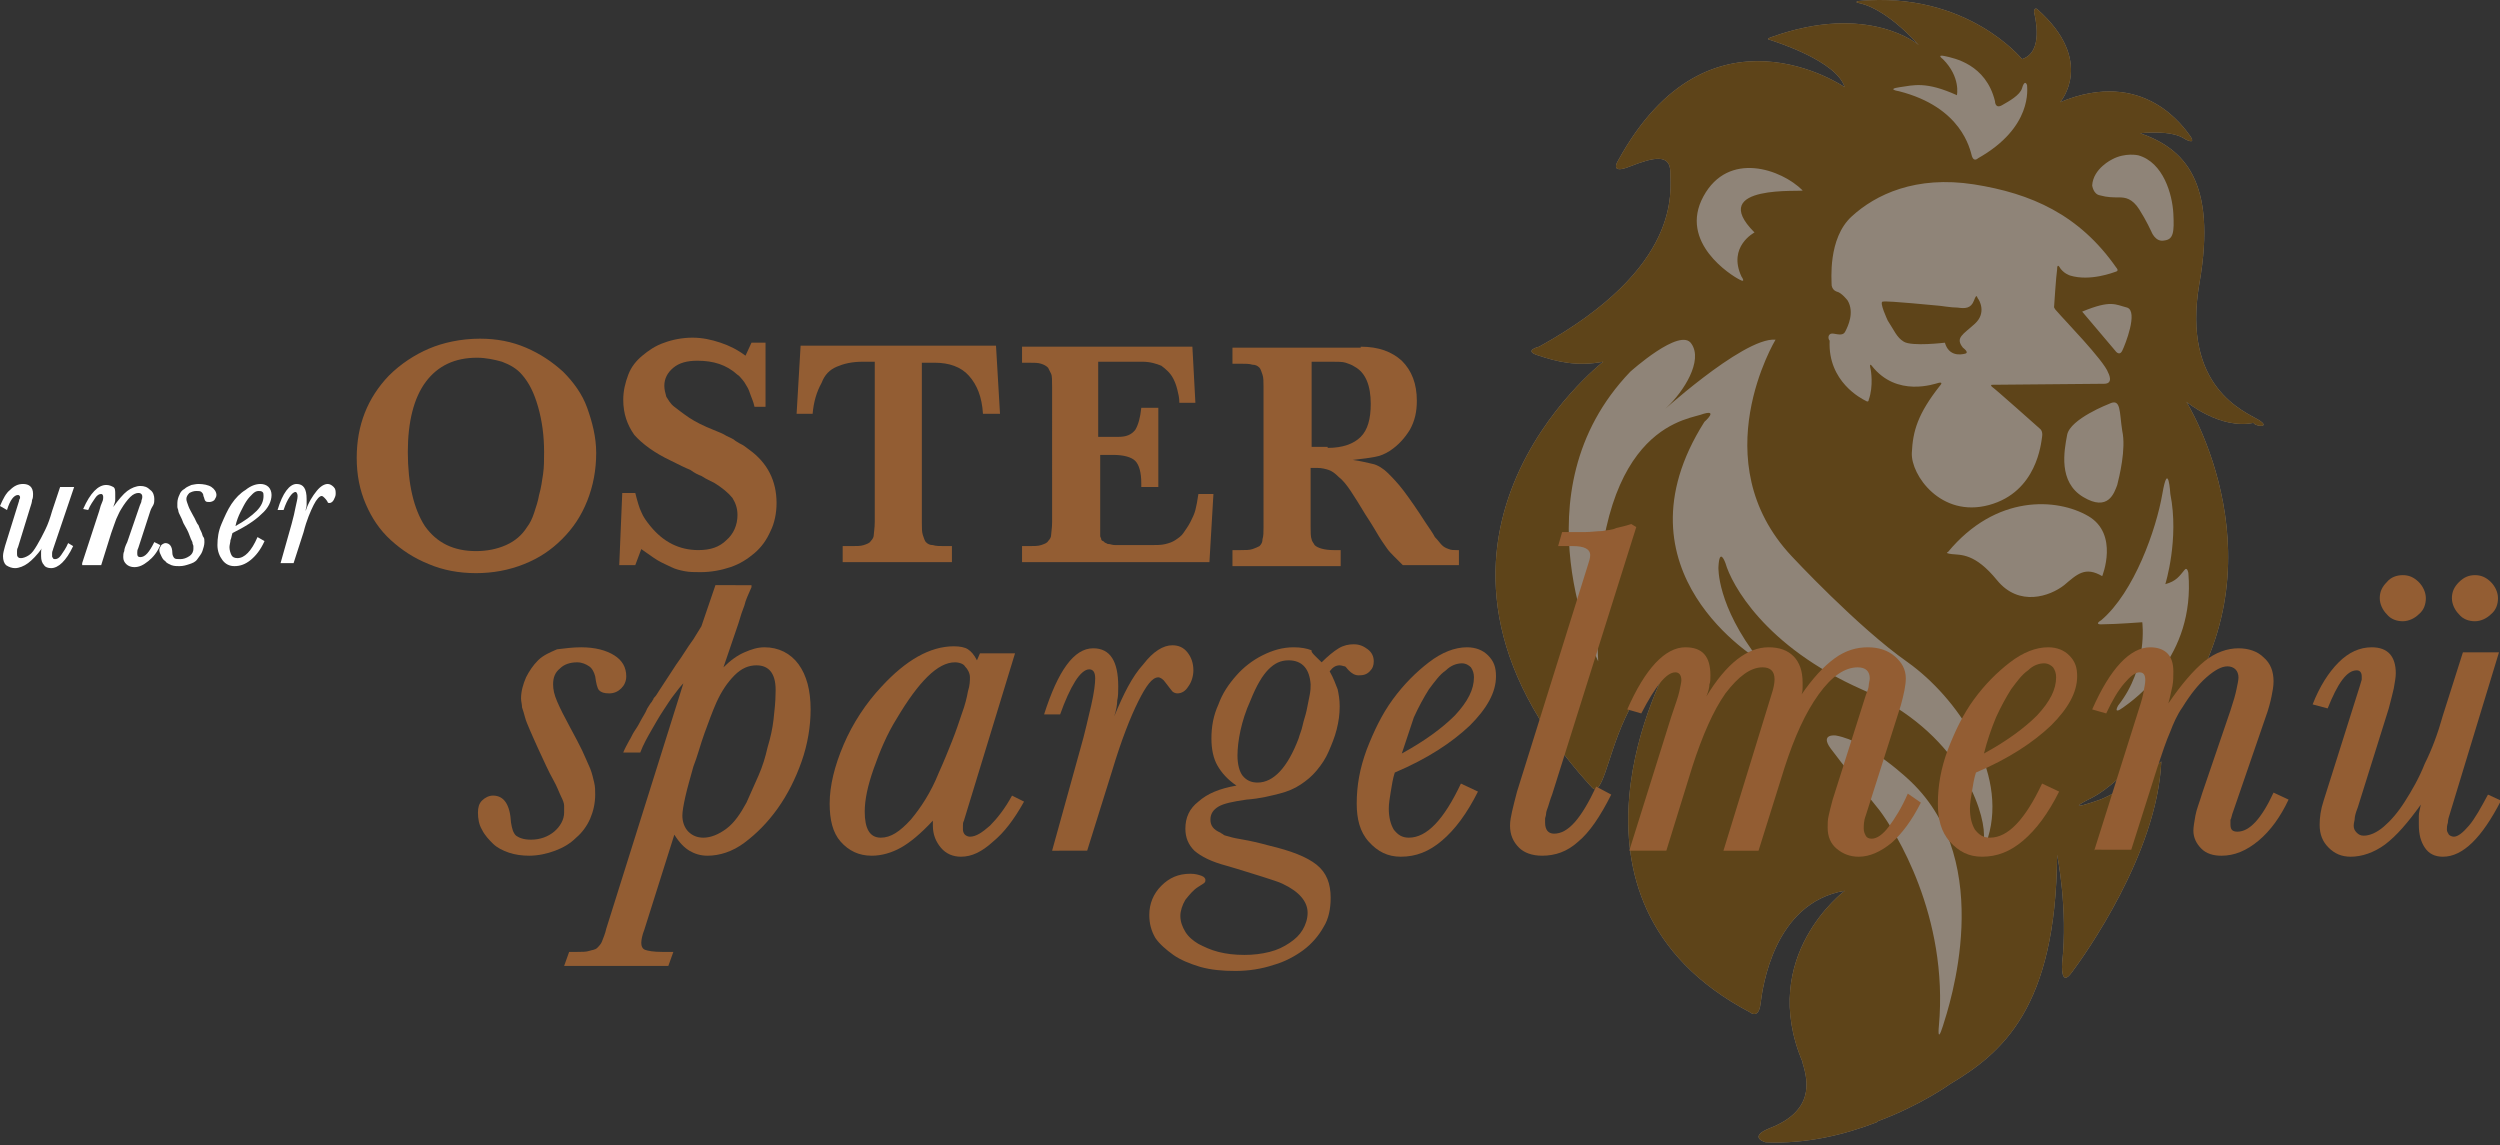<svg xmlns="http://www.w3.org/2000/svg" xmlns:xlink="http://www.w3.org/1999/xlink" id="Ebene_1" x="0px" y="0px" width="249.5px" height="114.3px" viewBox="0 0 249.5 114.3" style="enable-background:new 0 0 249.5 114.3;" xml:space="preserve"><rect x="0" y="0" width="249.5" height="114.3" fill="#333333" stroke="none"/> <style type="text/css"> .st0{opacity:0.5;} .st1{fill:#EBD6BD;} .st2{fill:#895500;} .st3{fill:#935D33;} .st4{fill:#FFFFFF;} </style> <g class="st0"> <g> <path class="st1" d="M225.4,41.9c-1.3-0.8-7.7-3.2-5.9-13.6c1.8-10.3-1.6-13.5-5.9-15c0,0,3.1-0.4,4.5,0.6c0,0,1.1,0.6,0.5-0.3 c-0.6-0.8-4.6-6.9-13-3.4c0,0,3.6-4.1-2.3-9.3c0,0-0.3-0.2-0.3,0.3c0.1,0.5,1,4-1.2,4.7c0,0-5.5-6.8-16.3-5.8c0,0-0.5,0.1,0,0.2 s2.7,0.6,6,4.2c0,0-5-4.3-14.7-0.8c0,0-0.7,0.2-0.1,0.3c0.6,0.2,6.6,2.1,7.4,4.7c0,0-13.5-9.3-22.6,7.3c0,0-1,1.5,1.2,0.6 c2.3-0.9,4-1.3,4,0.6c0,1.9,1.2,9.5-13.1,17.4c0,0-1.7,0.4,0,0.9c1.8,0.6,3.8,1.1,6.4,0.6c0,0-23.3,18.1-1.3,42.3 c0.2,0.1,0.6,1.3,1.5-1.3c0.9-2.5,2.3-8.4,6.3-10.7c0,0-13.1,23.4,8.1,34.6c0,0,0.9,0.8,1.1-0.8s1.3-10.1,8.4-11.3 c0,0-8.7,6.5-4.2,17.1c0,0,0,0.1,0,0.1c0.6,1.9,1.1,4.8-3.3,6.5c-2.2,0.9-0.4,1.4-0.4,1.4c4.1,0.2,8-0.8,11.1-2c0,0,0,0,0,0 l0.1-0.1c4.3-1.6,7.2-3.7,7.2-3.7c5.2-3.1,10.6-7.6,10.7-22.9c0,0,1.1,5.4,0.5,10.8c0,0-0.2,2.6,1,0.9c1.2-1.6,8.5-11.8,8.9-21 c-3.7,2.9-6.1,3.8-6.1,3.8s-4.2,1.5-0.8-0.2c3.1-1.6,7.5-7.1,8.1-7.9c11.5-15.3,1.3-31.6,1.3-31.6s3.4,2.8,6.7,2.1 C225.1,42.6,226.7,42.7,225.4,41.9z"></path> </g> <g> <path class="st2" d="M190,34.1c0.8,0.5,4.1,0.1,4.1,0.1c0.4,1.4,1.6,1.2,2,1.1c0.5-0.1-0.2-0.6-0.2-0.6c-0.8-1,0-1.3,1.2-2.4 c1.2-1.1,0.4-2.4,0.3-2.5c-0.1-0.1-0.1-0.6-0.4,0.2c-0.3,0.8-0.9,0.8-1.6,0.7c-0.7,0-1.8-0.2-2-0.2c-0.2,0-4.9-0.5-5.5-0.4 c-0.4,0,0.5,1.9,0.5,1.9C189,32.9,189.3,33.7,190,34.1z"></path> <path class="st2" d="M225.4,41.9c-1.3-0.8-7.7-3.2-5.9-13.6c1.8-10.3-1.6-13.5-5.9-15c0,0,3.1-0.4,4.5,0.6c0,0,1.1,0.6,0.5-0.3 c-0.6-0.8-4.6-6.9-13-3.4c0,0,3.6-4.1-2.3-9.3c0,0-0.3-0.2-0.3,0.3c0.1,0.5,1,4-1.2,4.7c0,0-5.5-6.8-16.3-5.8c0,0-0.5,0.1,0,0.2 s2.7,0.6,6,4.2c0,0-5-4.3-14.7-0.8c0,0-0.7,0.2-0.1,0.3c0.6,0.2,6.6,2.1,7.4,4.7c0,0-13.5-9.3-22.6,7.3c0,0-1,1.5,1.2,0.6 c2.3-0.9,4-1.3,4,0.6c0,1.9,1.2,9.5-13.1,17.4c0,0-1.7,0.4,0,0.9c1.8,0.6,3.8,1.1,6.4,0.6c0,0-23.3,18.1-1.3,42.3 c0.2,0.1,0.6,1.3,1.5-1.3c0.9-2.5,2.3-8.4,6.3-10.7c0,0-13.1,23.4,8.1,34.6c0,0,0.9,0.8,1.1-0.8s1.3-10.1,8.4-11.3 c0,0-8.7,6.5-4.2,17.1c0,0,0,0.1,0,0.1c0.6,1.9,1.1,4.8-3.3,6.5c-2.2,0.9-0.4,1.4-0.4,1.4c4.1,0.2,8-0.8,11.1-2c0,0,0,0,0,0 l0.1-0.1c4.3-1.6,7.2-3.7,7.2-3.7c5.2-3.1,10.6-7.6,10.7-22.9c0,0,1.1,5.4,0.5,10.8c0,0-0.2,2.6,1,0.9c1.2-1.6,8.5-11.8,8.9-21 c-3.7,2.9-6.1,3.8-6.1,3.8s-4.2,1.5-0.8-0.2c3.1-1.6,7.5-7.1,8.1-7.9c11.5-15.3,1.3-31.6,1.3-31.6s3.4,2.8,6.7,2.1 C225.1,42.6,226.7,42.7,225.4,41.9z M210.8,15.9c1.3-0.7,2.6-0.4,2.6-0.4c2.5,0.7,3.4,3.9,3.5,5.8c0.1,1.9,0,2.6-0.9,2.7 c-0.9,0.2-1.3-0.9-1.3-0.9s-0.5-1.1-1.2-2.2c-0.7-1.1-1.4-1.2-2-1.2c-0.6,0-1.2,0-1.9-0.2c-0.7-0.1-0.8-1-0.8-1 C208.9,16.8,210.8,15.9,210.8,15.9z M211.8,35c-0.3,0.6-0.7,0-0.7,0l-3.3-3.9c2.9-1.2,3.3-0.7,4.5-0.4 C213.4,31.1,212.1,34.4,211.8,35z M211.3,48.4c-0.3,0.8-0.9,2.7-3.4,1.2s-1.9-4.6-1.6-6.2c0.3-1.6,4.2-3.1,4.2-3.1 c1.2-0.6,1,0.8,1.3,2.7C212.2,44.8,211.5,47.6,211.3,48.4z M189.6,8.7c1.4-0.2,2.6-0.6,5.7,0.8c0,0,0.4-1.8-1.4-3.6 c0,0-0.7-0.5,0.2-0.3c0.9,0.2,4.1,0.8,5,4.5c0,0,0,0.8,0.7,0.4c0.7-0.4,1.8-1,2-1.7s0.4-0.6,0.5-0.3c0,0.3,0.6,4.2-4.9,7.3 c0,0-0.4,0.4-0.6-0.2c-0.2-0.7-1-4.9-7.3-6.5C189.5,9.1,188.2,8.9,189.6,8.7z M183,33.3c0.6,0.1,1,0.2,1.2-0.3 c0.2-0.4,0.9-1.8,0.2-3c0,0-0.6-0.8-1.1-0.9c0,0-0.4-0.1-0.5-0.6c0-0.5-0.4-4.7,2-6.9c2.4-2.2,6.4-4.1,12.2-3.2 c5.7,0.9,10.5,3,14.2,8.3c0,0,0.3,0.3,0,0.4s-2.6,1-4.6,0.4c0,0-0.7-0.2-1.1-0.9c0,0-0.2-0.3-0.2,0.3c-0.1,0.6-0.3,3.7-0.3,3.7 s-0.1,0.1,0.4,0.6c0.4,0.5,4.6,4.8,5,6c0,0,0.6,1.1-0.4,1.1c-1.1,0-11.2,0.1-11.2,0.1s-0.2,0,0,0.2c0.2,0.1,4.8,4.2,4.8,4.2 s0.3,0.2,0.2,0.8c-0.1,0.6-0.5,5.5-5.3,6.8c-4.8,1.3-7.8-3-7.7-5.2s0.6-3.9,2.8-6.7c0,0,0.4-0.4-0.1-0.3c-0.4,0.1-4.2,1.5-6.7-1.7 c0,0-0.3-0.4-0.1,0.4c0,0,0.3,1.6-0.2,3c0,0,0,0.3-0.3,0.1c-0.4-0.2-3.8-1.9-3.6-6C182.4,33.8,182.4,33.2,183,33.3z M170,19.6 c2.5-4.6,7.8-2.7,9.9-0.6c0.2,0.2-9.7-0.7-4.8,4.2c0,0-2.7,1.4-1.3,4.4c0,0,0.5,0.7-0.2,0.3C172.8,27.5,167.5,24.2,170,19.6z M193.9,102.4c-0.6,1.9-0.4,0-0.4,0c1-11-4.4-19.5-5.9-21.5c-1.5-1.9-3.8-4.7-4.9-6.2c-1.1-1.5,0.5-1.3,0.5-1.3 c3.4,0.6,7.5,4.6,7.5,4.6C199.3,86.2,194.5,100.5,193.9,102.4z M198.4,83.6c0,0-0.4,2.1-0.4-0.3c0-2.5-2.5-10.3-12.2-14.5 c-9.7-4.3-13-10.5-13.6-12.6c0,0-0.6-1.7-0.7,0.4c0,0-0.2,3.8,4.1,9.3c0,0-15-8.8-5.5-23.8c0,0,1.6-1.4-0.4-0.7 c-2,0.6-11.4,1.9-10.2,24.6c0,0-8.4-16.8,3.2-28.9c0,0,5-4.5,6.1-2.8c1.2,1.7-0.8,4.8-2.4,6.3c-1.6,1.5,7.5-7,10.8-6.7 c0,0-7.3,12.1,1.6,21.6c0,0,6.6,7.1,11.6,10.6C195.3,69.6,200.4,77,198.4,83.6z M206,58.4c-1.4,1.1-4.5,2.2-6.7-0.5 c-2.2-2.7-3.6-2.5-4.5-2.6c-0.8-0.1-0.4-0.2-0.4-0.2c4.8-5.8,10.9-5.4,14-3.6c3.1,1.8,1.4,6,1.4,6C208.1,56.5,207.3,57.3,206,58.4 z M218.4,57.2c0.7,8.4-5.4,12.6-6.5,13.4c-1.1,0.8-0.5-0.2-0.5-0.2c3-3.8,2.4-8.3,2.4-8.3s-2.7,0.2-3.8,0.2 c-1.2,0.1-0.3-0.4-0.3-0.4c3.3-2.8,5.5-9.1,6.1-12.6c0.6-3.5,0.8,0,0.8,0c0.9,4.5-0.5,9-0.5,9c1.1-0.3,1.4-0.8,1.9-1.4 C218.3,56.5,218.4,57.2,218.4,57.2z"></path> </g> </g> <g> <g> <path class="st3" d="M58,64.6c1.4,0,2.5,0.3,3.3,0.8c0.8,0.5,1.2,1.2,1.2,2.1c0,0.5-0.2,0.9-0.5,1.2c-0.3,0.3-0.7,0.5-1.2,0.5 c-0.5,0-0.8-0.1-1-0.3c-0.2-0.2-0.3-0.7-0.4-1.4c-0.1-0.4-0.3-0.8-0.6-1c-0.3-0.2-0.7-0.4-1.2-0.4c-0.7,0-1.3,0.2-1.7,0.6 c-0.5,0.4-0.7,0.9-0.7,1.6c0,0.5,0.1,1,0.4,1.7c0.3,0.7,0.7,1.5,1.3,2.6c0.5,0.9,0.9,1.7,1.2,2.3c0.3,0.7,0.6,1.3,0.8,1.8 c0.2,0.5,0.3,1,0.4,1.4c0.1,0.4,0.1,0.8,0.1,1.2c0,0.9-0.2,1.7-0.5,2.4c-0.3,0.7-0.8,1.4-1.4,1.9c-0.6,0.6-1.3,1-2.1,1.3 c-0.8,0.3-1.7,0.5-2.6,0.5c-0.7,0-1.4-0.1-2-0.3c-0.6-0.2-1.2-0.5-1.6-0.9s-0.8-0.8-1.1-1.4c-0.3-0.5-0.4-1.1-0.4-1.7 c0-0.5,0.1-0.9,0.4-1.2c0.3-0.3,0.7-0.5,1.1-0.5c1.1,0,1.7,0.9,1.8,2.7c0.1,0.6,0.2,1,0.5,1.3c0.3,0.2,0.7,0.4,1.5,0.4 c0.9,0,1.7-0.3,2.3-0.8c0.6-0.5,1-1.2,1-1.9c0-0.2,0-0.5,0-0.7c0-0.2-0.1-0.5-0.3-0.9c-0.2-0.4-0.4-1-0.8-1.7 c-0.4-0.7-0.9-1.8-1.5-3.1c-0.3-0.7-0.6-1.3-0.8-1.8c-0.2-0.5-0.4-0.9-0.5-1.3c-0.1-0.4-0.2-0.7-0.3-1c0-0.3-0.1-0.6-0.1-0.9 c0-0.7,0.2-1.4,0.5-2.1c0.3-0.6,0.7-1.2,1.2-1.7c0.5-0.5,1.2-0.8,1.9-1.1C56.4,64.7,57.2,64.6,58,64.6z"></path> <path class="st3" d="M75,58.6c-0.3,0.7-0.6,1.3-0.7,1.8c-0.2,0.5-0.4,1.1-0.6,1.8l-1.5,4.4c0.7-0.7,1.4-1.2,2.1-1.5 c0.7-0.3,1.3-0.5,2-0.5c1.4,0,2.6,0.6,3.4,1.7c0.8,1.1,1.2,2.6,1.2,4.5c0,1.7-0.3,3.5-0.9,5.2c-0.6,1.7-1.4,3.3-2.4,4.7 c-1,1.4-2.1,2.5-3.3,3.4c-1.2,0.9-2.5,1.3-3.7,1.3c-0.7,0-1.3-0.2-1.8-0.5s-1-0.8-1.5-1.6l-3,9.5c-0.2,0.5-0.3,1-0.3,1.3 c0,0.3,0.1,0.6,0.4,0.7c0.3,0.1,0.8,0.2,1.7,0.2h1.1l-0.5,1.4H56.3l0.5-1.4h0.8c0.5,0,0.9,0,1.2-0.1s0.6-0.1,0.8-0.3 c0.2-0.2,0.4-0.4,0.5-0.7s0.3-0.7,0.4-1.2l7.7-24.5c-0.3,0.3-0.6,0.7-0.9,1.1c-0.4,0.5-0.7,1-1.1,1.6s-0.8,1.3-1.2,2 c-0.4,0.7-0.8,1.4-1.1,2.2h-1.7c0.2-0.5,0.4-0.8,0.6-1.2c0.2-0.3,0.3-0.6,0.5-0.9c0.2-0.3,0.4-0.6,0.6-1c0.2-0.4,0.5-0.8,0.7-1.3 c0.2-0.3,0.3-0.5,0.4-0.6c0.1-0.1,0.1-0.2,0.2-0.3c0-0.1,0.1-0.2,0.2-0.3s0.2-0.3,0.4-0.6c0.6-0.9,1.1-1.7,1.7-2.6 c0.6-0.8,1.1-1.7,1.7-2.5l0.8-1.3l1.4-4.1H75z M75.5,66.4c-0.8,0-1.5,0.3-2.2,1c-0.7,0.7-1.3,1.6-1.8,2.7c-0.4,0.9-0.8,2-1.2,3.1 c-0.4,1.1-0.7,2.3-1.1,3.3c-0.3,1.1-0.6,2.1-0.8,3c-0.2,0.9-0.3,1.5-0.3,1.9c0,0.6,0.2,1.2,0.6,1.6c0.4,0.4,0.9,0.6,1.5,0.6 c0.7,0,1.5-0.3,2.3-0.9c0.8-0.6,1.4-1.5,2-2.6c0.4-0.9,0.8-1.8,1.2-2.7c0.4-0.9,0.7-1.9,0.9-2.8c0.3-1,0.5-1.9,0.6-2.8 c0.1-0.9,0.2-1.8,0.2-2.6C77.5,67.3,76.8,66.4,75.5,66.4z"></path> <path class="st3" d="M102.2,80c-1,1.8-2,3.1-3.1,4C98,85,97,85.5,95.9,85.5c-0.8,0-1.5-0.3-2-0.9c-0.5-0.6-0.8-1.3-0.8-2.2v-0.2 v-0.3c-1.2,1.3-2.3,2.2-3.2,2.7c-0.9,0.5-1.9,0.8-2.9,0.8c-1.3,0-2.3-0.5-3.1-1.4c-0.8-0.9-1.1-2.2-1.1-3.8c0-1.8,0.5-3.8,1.4-5.9 c0.9-2.1,2.2-4.1,3.8-5.8c2.4-2.6,4.8-4,7.2-4c0.6,0,1.1,0.1,1.4,0.3c0.3,0.2,0.6,0.5,0.9,1.1l0.3-0.7h3.5l-5.1,16.7 c-0.1,0.2-0.1,0.3-0.1,0.5c0,0.2,0,0.3,0,0.4c0,0.2,0.1,0.4,0.2,0.5c0.1,0.1,0.3,0.2,0.5,0.2c0.6,0,1.2-0.4,2-1.1 c0.7-0.7,1.5-1.7,2.2-3L102.2,80z M95.3,66.1c-1.7,0-3.6,1.9-5.8,5.6c-1,1.6-1.7,3.3-2.3,5c-0.6,1.7-0.9,3.1-0.9,4.3 c0,1.7,0.5,2.6,1.6,2.6c1,0,1.9-0.6,3-1.8c1-1.2,2-2.7,2.8-4.7c0.5-1.1,0.9-2.1,1.3-3.1c0.4-1,0.7-1.9,1-2.8 c0.3-0.8,0.5-1.6,0.6-2.2c0.2-0.6,0.2-1.1,0.2-1.4c0-0.4-0.2-0.8-0.5-1.1C96.2,66.3,95.8,66.1,95.3,66.1z"></path> <path class="st3" d="M105,84.9l2.8-10.1c0.5-1.7,0.8-3.2,1.1-4.4c0.3-1.3,0.4-2.2,0.4-2.7c0-0.6-0.2-0.9-0.6-0.9 c-0.4,0-0.9,0.4-1.4,1.2c-0.5,0.8-1,1.9-1.5,3.3h-1.6c1.4-4.4,3-6.6,4.9-6.6c1.7,0,2.5,1.3,2.5,3.8c0,0.5,0,1-0.1,1.4 c0,0.4-0.1,1-0.3,1.6c0.9-2.2,1.8-4,2.9-5.2c1-1.3,2-1.9,2.9-1.9c0.6,0,1.1,0.2,1.5,0.7c0.4,0.5,0.6,1.1,0.6,1.8 c0,0.6-0.2,1.2-0.5,1.6c-0.3,0.5-0.7,0.7-1.1,0.7c-0.2,0-0.4-0.1-0.5-0.2c-0.1-0.1-0.3-0.4-0.7-0.9c-0.2-0.3-0.5-0.5-0.7-0.5 c-0.6,0-1.2,0.8-2,2.4c-0.8,1.6-1.7,3.9-2.6,6.9l-2.5,8H105z"></path> <path class="st3" d="M131.9,66.1c0.6-0.6,1.2-1.1,1.7-1.4c0.5-0.3,1-0.4,1.5-0.4c0.6,0,1,0.2,1.4,0.5s0.6,0.7,0.6,1.2 c0,0.4-0.1,0.7-0.4,1s-0.6,0.4-1.1,0.4c-0.4,0-0.7-0.2-1-0.5c-0.2-0.2-0.3-0.4-0.4-0.4s-0.3-0.1-0.5-0.1c-0.4,0-0.7,0.2-1,0.6 c0.4,0.7,0.6,1.3,0.8,1.8c0.1,0.5,0.2,1,0.2,1.7c0,0.8-0.1,1.5-0.3,2.3c-0.2,0.8-0.5,1.5-0.8,2.2s-0.7,1.3-1.2,1.9 c-0.5,0.6-1,1-1.6,1.4c-0.6,0.4-1.3,0.7-2.1,0.9c-0.8,0.2-1.9,0.5-3.3,0.6c-1.4,0.2-2.3,0.4-2.8,0.7c-0.5,0.3-0.8,0.7-0.8,1.3 s0.3,1,1,1.3c0.1,0.1,0.2,0.1,0.3,0.2s0.3,0.1,0.6,0.2c0.3,0.1,0.8,0.2,1.4,0.3c0.6,0.1,1.5,0.3,2.6,0.6c2.1,0.5,3.7,1.1,4.7,1.9 c1,0.8,1.4,1.9,1.4,3.3c0,1.1-0.2,2.1-0.7,2.9c-0.5,0.9-1.2,1.7-2,2.3c-0.8,0.6-1.9,1.2-3,1.5c-1.2,0.4-2.5,0.6-3.8,0.6 c-1.3,0-2.4-0.1-3.5-0.4c-1-0.3-2-0.7-2.7-1.2s-1.4-1.1-1.8-1.7c-0.4-0.7-0.6-1.4-0.6-2.3c0-1.1,0.4-2.1,1.2-2.9 c0.8-0.8,1.7-1.2,2.9-1.2c0.5,0,0.8,0.1,1.1,0.2c0.3,0.1,0.4,0.3,0.4,0.4c0,0.1,0,0.2-0.1,0.3c-0.1,0.1-0.3,0.2-0.6,0.4 c-0.5,0.3-0.9,0.8-1.3,1.3c-0.3,0.5-0.5,1.1-0.5,1.6c0,0.6,0.2,1.1,0.5,1.6c0.3,0.5,0.8,0.9,1.3,1.2c0.6,0.3,1.2,0.6,2,0.8 c0.8,0.2,1.6,0.3,2.6,0.3c0.9,0,1.7-0.1,2.5-0.3c0.8-0.2,1.4-0.5,2-0.9c0.6-0.4,1-0.8,1.3-1.3c0.3-0.5,0.5-1.1,0.5-1.7 c0-1.1-0.8-2.1-2.5-2.9c-0.4-0.2-1.1-0.4-2-0.7c-1-0.3-2.2-0.7-3.6-1.1c-1.5-0.4-2.5-0.9-3.2-1.5c-0.6-0.6-0.9-1.3-0.9-2.2 c0-1.1,0.4-2,1.3-2.7c0.9-0.8,2.1-1.3,3.8-1.6c-0.9-0.6-1.5-1.3-1.9-2c-0.4-0.7-0.6-1.6-0.6-2.7c0-1.2,0.2-2.3,0.7-3.4 c0.4-1.1,1-2,1.8-2.9c0.7-0.8,1.6-1.5,2.6-2c1-0.5,2-0.8,3.1-0.8c0.7,0,1.3,0.1,1.8,0.3C130.8,65.1,131.3,65.5,131.9,66.1z M128.6,65.9c-0.8,0-1.4,0.3-2,0.9c-0.6,0.6-1.2,1.6-1.8,3.1c-0.5,1.1-0.8,2.1-1,3s-0.3,1.8-0.3,2.5c0,0.9,0.2,1.6,0.5,2 c0.4,0.5,0.9,0.7,1.5,0.7c1.6,0,3-1.5,4.1-4.4c0.1-0.4,0.3-0.8,0.4-1.3c0.1-0.5,0.3-1,0.4-1.5s0.2-1,0.3-1.5 c0.1-0.5,0.1-0.8,0.1-1.1C130.7,66.8,130,65.9,128.6,65.9z"></path> <path class="st3" d="M147.5,79c-1.1,2.2-2.3,3.8-3.6,4.9s-2.6,1.6-4.1,1.6c-1.3,0-2.3-0.5-3.2-1.5s-1.2-2.3-1.2-3.8 c0-1.8,0.3-3.5,1-5.4c0.7-1.8,1.5-3.5,2.6-5c1.1-1.5,2.3-2.7,3.6-3.7s2.6-1.5,3.8-1.5c0.9,0,1.6,0.3,2.1,0.8 c0.6,0.6,0.8,1.2,0.8,2.1c0,1.6-0.9,3.2-2.6,4.9c-1.8,1.7-4.2,3.3-7.5,4.7c-0.2,0.6-0.3,1.3-0.4,1.9c-0.1,0.6-0.2,1.2-0.2,1.7 c0,0.9,0.2,1.6,0.5,2.1c0.4,0.5,0.8,0.8,1.5,0.8c1.8,0,3.5-1.8,5.2-5.4L147.5,79z M139.9,75.2c2.2-1.2,4-2.5,5.3-3.8 c1.3-1.4,1.9-2.6,1.9-3.8c0-0.4-0.1-0.7-0.3-1c-0.2-0.2-0.5-0.4-0.9-0.4c-0.5,0-1.1,0.2-1.6,0.7c-0.6,0.4-1.1,1.1-1.7,1.9 c-0.5,0.8-1,1.7-1.5,2.8C140.7,72.8,140.3,74,139.9,75.2z"></path> <path class="st3" d="M155.9,53.1c0.9,0,1.6,0,2.3,0c0.6,0,1.2-0.1,1.7-0.1c0.5-0.1,1-0.1,1.4-0.3c0.4-0.1,0.9-0.2,1.5-0.4l0.5,0.3 l-8.4,26.7c-0.2,0.5-0.3,0.9-0.4,1.2c-0.1,0.3-0.2,0.5-0.2,0.7c0,0.2-0.1,0.4-0.1,0.5c0,0.1,0,0.2,0,0.4c0,0.7,0.3,1.1,0.9,1.1 c1.4,0,2.7-1.5,4.2-4.7l1.5,0.8c-1.1,2.2-2.2,3.8-3.3,4.7c-1.1,1-2.3,1.4-3.6,1.4c-1,0-1.8-0.3-2.3-0.8c-0.6-0.6-0.9-1.3-0.9-2.2 c0-0.5,0.1-0.9,0.2-1.4s0.3-1.2,0.5-2l7.1-22.7c0.1-0.3,0.2-0.6,0.2-0.9c0-0.6-0.6-0.9-1.7-0.9h-1.5L155.9,53.1z"></path> <path class="st3" d="M162.4,70.8c1.8-4.1,3.8-6.2,5.8-6.2c1.7,0,2.5,0.9,2.5,2.8c0,0.3,0,0.7-0.1,0.9c0,0.3-0.1,0.7-0.3,1.2 c2-3.3,4.1-4.9,6.2-4.9c1.1,0,1.9,0.3,2.5,0.9c0.6,0.6,0.9,1.5,0.9,2.6c0,0.2,0,0.3,0,0.5c0,0.2,0,0.4-0.1,0.7 c1.1-1.6,2.2-2.8,3.3-3.6c1.1-0.8,2.2-1.1,3.3-1.1c1.1,0,2,0.3,2.7,0.9c0.7,0.6,1.1,1.3,1.1,2.2c0,0.7-0.2,1.6-0.5,2.7l-3.5,11 c-0.2,0.5-0.2,1-0.2,1.3c0,0.3,0.1,0.5,0.2,0.7c0.1,0.2,0.3,0.3,0.6,0.3c0.5,0,1.1-0.4,1.7-1.2c0.6-0.8,1.3-1.9,1.9-3.3l1.3,0.9 c-0.9,1.8-1.9,3.1-2.9,4c-1.1,0.9-2.2,1.4-3.3,1.4c-0.9,0-1.6-0.3-2.2-0.8c-0.6-0.5-0.9-1.2-0.9-2.1c0-0.4,0-0.8,0.1-1.2 c0.1-0.4,0.2-0.9,0.4-1.6l3.3-10.4c0.2-0.5,0.3-0.8,0.3-1c0-0.2,0.1-0.5,0.1-0.7c0-0.7-0.4-1.1-1.2-1.1c-1.3,0-2.6,0.9-3.9,2.7 s-2.4,4.2-3.4,7.3l-2.6,8.3H172l4.8-15.6c0.2-0.6,0.3-1.1,0.3-1.5c0-0.4-0.1-0.7-0.3-0.9s-0.5-0.3-0.9-0.3c-1.2,0-2.4,0.9-3.7,2.6 c-1.2,1.7-2.3,4.2-3.3,7.3l-2.6,8.4h-3.7l4.2-13.4c0.4-1.2,0.7-2,0.8-2.5c0.1-0.5,0.2-0.9,0.2-1.1c0-0.5-0.2-0.8-0.6-0.8 c-0.9,0-2,1.4-3.4,4.1L162.4,70.8z"></path> <path class="st3" d="M205.5,79c-1.1,2.2-2.3,3.8-3.6,4.9s-2.6,1.6-4.1,1.6c-1.3,0-2.3-0.5-3.2-1.5s-1.2-2.3-1.2-3.8 c0-1.8,0.3-3.5,1-5.4c0.7-1.8,1.5-3.5,2.6-5c1.1-1.5,2.3-2.7,3.6-3.7s2.6-1.5,3.8-1.5c0.9,0,1.6,0.3,2.1,0.8 c0.6,0.6,0.8,1.2,0.8,2.1c0,1.6-0.9,3.2-2.6,4.9c-1.8,1.7-4.2,3.3-7.5,4.7c-0.2,0.6-0.3,1.3-0.4,1.9c-0.1,0.6-0.2,1.2-0.2,1.7 c0,0.9,0.2,1.6,0.5,2.1c0.4,0.5,0.8,0.8,1.5,0.8c1.8,0,3.5-1.8,5.2-5.4L205.5,79z M198,75.2c2.2-1.2,4-2.5,5.3-3.8 c1.3-1.4,1.9-2.6,1.9-3.8c0-0.4-0.1-0.7-0.3-1c-0.2-0.2-0.5-0.4-0.9-0.4c-0.5,0-1.1,0.2-1.6,0.7c-0.6,0.4-1.1,1.1-1.7,1.9 c-0.5,0.8-1,1.7-1.5,2.8C198.7,72.8,198.3,74,198,75.2z"></path> <path class="st3" d="M209,84.9l4.2-13.3c0.3-1,0.6-1.8,0.7-2.4c0.1-0.6,0.2-1,0.2-1.3c0-0.6-0.2-0.8-0.6-0.8 c-0.4,0-0.9,0.4-1.5,1.1c-0.6,0.7-1.2,1.7-1.8,3l-1.4-0.4c1.8-4.1,3.8-6.2,5.8-6.2c0.7,0,1.3,0.2,1.7,0.6c0.4,0.4,0.6,1,0.6,1.8 c0,0.5,0,1-0.1,1.5c-0.1,0.4-0.2,1-0.4,1.7c1.3-1.9,2.5-3.3,3.6-4.2c1.1-0.9,2.3-1.3,3.4-1.3c1,0,1.9,0.3,2.5,0.9 c0.7,0.6,1,1.4,1,2.4c0,0.5-0.1,1-0.2,1.5c-0.1,0.5-0.3,1.3-0.6,2.1l-3.2,9.3c-0.2,0.5-0.2,0.8-0.3,0.9c0,0.2,0,0.3,0,0.5 c0,0.5,0.2,0.7,0.7,0.7c1.2,0,2.4-1.3,3.6-3.9l1.5,0.7c-0.8,1.7-1.8,3.1-3,4.1s-2.4,1.5-3.7,1.5c-0.8,0-1.5-0.2-2-0.7 c-0.5-0.5-0.8-1.1-0.8-1.8c0-0.4,0.1-0.9,0.2-1.5c0.1-0.6,0.4-1.3,0.7-2.3l2.8-8.2c0.3-0.9,0.5-1.6,0.6-2.1 c0.1-0.5,0.2-0.9,0.2-1.2c0-0.3-0.1-0.6-0.3-0.8s-0.5-0.3-0.8-0.3c-0.6,0-1.3,0.4-2.1,1.1s-1.6,1.7-2.4,3 c-0.5,0.7-0.9,1.6-1.2,2.4c-0.4,0.9-0.8,2.1-1.3,3.6l-2.6,8.2H209z"></path> <path class="st3" d="M244.5,81.2c-0.1,0.3-0.2,0.6-0.2,0.9c-0.1,0.3-0.1,0.5-0.1,0.7c0,0.2,0.1,0.3,0.2,0.5 c0.1,0.1,0.3,0.2,0.5,0.2c0.4,0,0.9-0.4,1.5-1.1c0.6-0.7,1.2-1.8,1.9-3.1l1.3,0.6c-1.9,3.7-3.8,5.6-5.8,5.6 c-0.8,0-1.4-0.3-1.8-0.9c-0.4-0.6-0.6-1.3-0.6-2.3c0-0.3,0-0.6,0-0.9c0-0.3,0.1-0.6,0.2-1.1c-1.3,1.8-2.4,3.1-3.6,4 c-1.1,0.8-2.3,1.2-3.4,1.2c-0.9,0-1.6-0.3-2.2-0.9c-0.6-0.6-0.9-1.3-0.9-2.3c0-0.7,0.1-1.5,0.4-2.4l3.6-11.4 c0.1-0.4,0.2-0.6,0.2-0.7c0-0.1,0-0.2,0-0.3c0-0.4-0.2-0.6-0.5-0.6c-1,0-1.9,1.3-2.9,3.8l-1.5-0.4c0.7-1.8,1.6-3.2,2.6-4.2 s2.1-1.5,3.3-1.5c1.6,0,2.4,0.9,2.4,2.6c0,0.4-0.1,0.9-0.2,1.5c-0.1,0.5-0.3,1.2-0.5,2l-3.1,9.9c-0.2,0.5-0.3,0.9-0.3,1.1 s-0.1,0.4-0.1,0.7c0,0.3,0.1,0.5,0.3,0.7c0.2,0.2,0.4,0.3,0.7,0.3c0.6,0,1.3-0.3,2-0.9c0.7-0.6,1.4-1.4,2.1-2.5 c0.7-1.1,1.4-2.3,2-3.8c0.7-1.4,1.3-3,1.8-4.8l2-6.3h3.6L244.5,81.2z M239.8,57.4c0.6,0,1.1,0.2,1.6,0.7c0.4,0.4,0.7,1,0.7,1.6 c0,0.6-0.2,1.2-0.7,1.6c-0.4,0.4-1,0.7-1.6,0.7c-0.6,0-1.2-0.2-1.6-0.7c-0.4-0.4-0.7-1-0.7-1.6c0-0.6,0.2-1.1,0.7-1.6 C238.6,57.6,239.2,57.4,239.8,57.4z M247,57.4c0.6,0,1.1,0.2,1.6,0.7c0.4,0.4,0.7,1,0.7,1.6c0,0.6-0.2,1.2-0.7,1.6 c-0.4,0.4-1,0.7-1.6,0.7c-0.6,0-1.2-0.2-1.6-0.7c-0.4-0.4-0.7-1-0.7-1.6c0-0.6,0.2-1.1,0.7-1.6C245.9,57.6,246.4,57.4,247,57.4z"></path> </g> </g> <g> <g> <path class="st4" d="M5.3,54.8c0,0.1-0.1,0.2-0.1,0.4c0,0.1,0,0.2,0,0.3c0,0.1,0,0.1,0.1,0.2c0,0.1,0.1,0.1,0.2,0.1 c0.2,0,0.4-0.1,0.6-0.4c0.2-0.3,0.5-0.7,0.7-1.2l0.5,0.3c-0.7,1.5-1.5,2.2-2.2,2.2c-0.3,0-0.6-0.1-0.7-0.3 c-0.2-0.2-0.3-0.5-0.3-0.9c0-0.1,0-0.3,0-0.4c0-0.1,0-0.3,0.1-0.4c-0.5,0.7-1,1.2-1.4,1.5c-0.4,0.3-0.9,0.5-1.3,0.5 c-0.3,0-0.6-0.1-0.9-0.3c-0.2-0.2-0.3-0.5-0.3-0.9c0-0.3,0.1-0.6,0.2-1l1.4-4.5c0-0.2,0.1-0.2,0.1-0.3c0,0,0-0.1,0-0.1 c0-0.1-0.1-0.2-0.2-0.2c-0.4,0-0.8,0.5-1.1,1.5L0,50.5c0.3-0.7,0.6-1.3,1-1.6c0.4-0.4,0.8-0.6,1.3-0.6c0.6,0,1,0.3,1,1 c0,0.2,0,0.4-0.1,0.6c0,0.2-0.1,0.5-0.2,0.8l-1.2,3.9c-0.1,0.2-0.1,0.3-0.1,0.4s0,0.2,0,0.3c0,0.1,0,0.2,0.1,0.3 c0.1,0.1,0.2,0.1,0.3,0.1c0.2,0,0.5-0.1,0.8-0.3c0.3-0.2,0.5-0.5,0.8-1s0.5-0.9,0.8-1.5c0.3-0.6,0.5-1.2,0.7-1.9l0.8-2.4h1.4 L5.3,54.8z"></path> <path class="st4" d="M8.2,56.2L9.9,51c0.1-0.4,0.2-0.7,0.3-0.9c0.1-0.2,0.1-0.4,0.1-0.5c0-0.2-0.1-0.3-0.2-0.3 c-0.2,0-0.4,0.1-0.6,0.4c-0.2,0.3-0.5,0.7-0.7,1.2l-0.5-0.1c0.7-1.6,1.5-2.4,2.3-2.4c0.3,0,0.5,0.1,0.7,0.2s0.2,0.4,0.2,0.7 c0,0.2,0,0.4,0,0.6s-0.1,0.4-0.2,0.7c0.5-0.7,1-1.3,1.4-1.6c0.4-0.3,0.9-0.5,1.3-0.5c0.4,0,0.7,0.1,1,0.4c0.3,0.2,0.4,0.6,0.4,0.9 c0,0.2,0,0.4-0.1,0.6S15.1,50.7,15,51l-1.2,3.7c-0.1,0.2-0.1,0.3-0.1,0.4c0,0.1,0,0.1,0,0.2c0,0.2,0.1,0.3,0.3,0.3 c0.5,0,0.9-0.5,1.4-1.5l0.6,0.3c-0.3,0.7-0.7,1.2-1.2,1.6c-0.5,0.4-0.9,0.6-1.4,0.6c-0.3,0-0.6-0.1-0.8-0.3 c-0.2-0.2-0.3-0.4-0.3-0.7c0-0.2,0-0.4,0.1-0.6c0-0.2,0.1-0.5,0.3-0.9l1.1-3.2c0.1-0.3,0.2-0.6,0.3-0.8c0-0.2,0.1-0.3,0.1-0.5 c0-0.1,0-0.2-0.1-0.3c-0.1-0.1-0.2-0.1-0.3-0.1c-0.2,0-0.5,0.1-0.8,0.4c-0.3,0.3-0.6,0.7-0.9,1.2c-0.2,0.3-0.3,0.6-0.5,1 c-0.1,0.3-0.3,0.8-0.5,1.4l-1,3.2H8.2z"></path> <path class="st4" d="M19.8,48.3c0.5,0,1,0.1,1.3,0.3c0.3,0.2,0.5,0.5,0.5,0.8c0,0.2-0.1,0.3-0.2,0.5c-0.1,0.1-0.3,0.2-0.5,0.2 c-0.2,0-0.3,0-0.4-0.1s-0.1-0.3-0.2-0.5c0-0.2-0.1-0.3-0.2-0.4c-0.1-0.1-0.3-0.1-0.5-0.1c-0.3,0-0.5,0.1-0.7,0.2 c-0.2,0.2-0.3,0.4-0.3,0.6c0,0.2,0.1,0.4,0.2,0.7c0.1,0.3,0.3,0.6,0.5,1c0.2,0.3,0.3,0.7,0.5,0.9c0.1,0.3,0.2,0.5,0.3,0.7 s0.1,0.4,0.2,0.5s0.1,0.3,0.1,0.5c0,0.3-0.1,0.6-0.2,0.9s-0.3,0.5-0.5,0.8s-0.5,0.4-0.8,0.5c-0.3,0.1-0.6,0.2-1,0.2 c-0.3,0-0.5,0-0.8-0.1c-0.2-0.1-0.5-0.2-0.6-0.4c-0.2-0.1-0.3-0.3-0.4-0.5c-0.1-0.2-0.2-0.4-0.2-0.6c0-0.2,0.1-0.3,0.2-0.5 c0.1-0.1,0.3-0.2,0.4-0.2c0.4,0,0.7,0.3,0.7,1c0,0.2,0.1,0.4,0.2,0.5c0.1,0.1,0.3,0.1,0.6,0.1c0.3,0,0.6-0.1,0.9-0.3 c0.3-0.2,0.4-0.5,0.4-0.7c0-0.1,0-0.2,0-0.3c0-0.1-0.1-0.2-0.1-0.4c-0.1-0.2-0.2-0.4-0.3-0.7s-0.3-0.7-0.6-1.2 c-0.1-0.3-0.2-0.5-0.3-0.7c-0.1-0.2-0.2-0.4-0.2-0.5s-0.1-0.3-0.1-0.4s0-0.2,0-0.4c0-0.3,0.1-0.6,0.2-0.8c0.1-0.3,0.3-0.5,0.5-0.6 c0.2-0.2,0.5-0.3,0.7-0.4C19.2,48.4,19.5,48.3,19.8,48.3z"></path> <path class="st4" d="M26.4,54c-0.4,0.9-0.9,1.5-1.4,1.9s-1,0.6-1.6,0.6c-0.5,0-0.9-0.2-1.2-0.6c-0.3-0.4-0.5-0.9-0.5-1.5 c0-0.7,0.1-1.4,0.4-2.1c0.3-0.7,0.6-1.4,1-2c0.4-0.6,0.9-1.1,1.4-1.4c0.5-0.4,1-0.6,1.5-0.6c0.3,0,0.6,0.1,0.8,0.3 c0.2,0.2,0.3,0.5,0.3,0.8c0,0.6-0.3,1.3-1,1.9c-0.7,0.7-1.7,1.3-2.9,1.9c-0.1,0.3-0.1,0.5-0.2,0.7c0,0.2-0.1,0.5-0.1,0.7 c0,0.3,0.1,0.6,0.2,0.8c0.1,0.2,0.3,0.3,0.6,0.3c0.7,0,1.4-0.7,2-2.1L26.4,54z M23.5,52.5c0.9-0.5,1.6-1,2.1-1.5s0.7-1,0.7-1.5 c0-0.2,0-0.3-0.1-0.4C26.1,49,25.9,49,25.8,49c-0.2,0-0.4,0.1-0.6,0.3c-0.2,0.2-0.4,0.4-0.6,0.7c-0.2,0.3-0.4,0.7-0.6,1.1 C23.8,51.5,23.6,52,23.5,52.5z"></path> <path class="st4" d="M28,56.2l1.1-3.9c0.2-0.7,0.3-1.2,0.4-1.7s0.2-0.8,0.2-1.1c0-0.2-0.1-0.4-0.2-0.4c-0.2,0-0.4,0.2-0.6,0.5 c-0.2,0.3-0.4,0.7-0.6,1.3h-0.6c0.5-1.7,1.2-2.6,1.9-2.6c0.7,0,1,0.5,1,1.5c0,0.2,0,0.4,0,0.6s-0.1,0.4-0.1,0.6 c0.3-0.9,0.7-1.5,1.1-2c0.4-0.5,0.8-0.7,1.1-0.7c0.2,0,0.4,0.1,0.6,0.3c0.2,0.2,0.2,0.4,0.2,0.7c0,0.2-0.1,0.4-0.2,0.6 c-0.1,0.2-0.3,0.3-0.4,0.3c-0.1,0-0.2,0-0.2-0.1c0,0-0.1-0.2-0.3-0.4c-0.1-0.1-0.2-0.2-0.3-0.2c-0.2,0-0.5,0.3-0.8,0.9 c-0.3,0.6-0.7,1.5-1,2.7l-1,3.1H28z"></path> <path class="st3" d="M47.9,33.8c1.7,0,3.2,0.3,4.6,0.9c1.4,0.6,2.6,1.4,3.7,2.4c1,1,1.9,2.2,2.4,3.6s0.9,2.9,0.9,4.5 c0,1.7-0.3,3.3-0.9,4.8c-0.6,1.5-1.4,2.7-2.5,3.8c-1.1,1.1-2.3,1.9-3.8,2.5c-1.5,0.6-3.1,0.9-4.8,0.9c-1.7,0-3.3-0.3-4.7-0.9 c-1.5-0.6-2.7-1.4-3.8-2.4c-1.1-1-1.9-2.2-2.5-3.6c-0.6-1.4-0.9-2.9-0.9-4.6c0-3.3,1.1-6,3.2-8.2c1.2-1.2,2.6-2.1,4-2.7 S46,33.8,47.9,33.8z M47.6,35.7c-2.2,0-3.9,0.8-5.1,2.4c-1.2,1.6-1.8,4-1.8,7c0,3.2,0.6,5.7,1.7,7.4c1.2,1.7,2.9,2.5,5.1,2.5 c1.1,0,2.1-0.2,3-0.6c0.9-0.4,1.6-1,2.1-1.8c0.3-0.4,0.5-0.8,0.7-1.4c0.2-0.6,0.4-1.2,0.5-1.8c0.2-0.7,0.3-1.4,0.4-2.1 c0.1-0.7,0.1-1.4,0.1-2.2c0-1.6-0.2-3.1-0.6-4.5c-0.4-1.4-0.9-2.4-1.6-3.2c-0.5-0.6-1.2-1-2-1.3C49.4,35.9,48.5,35.7,47.6,35.7z"></path> <path class="st3" d="M76.7,40.6h-1.4c-0.1-0.5-0.3-0.9-0.4-1.2c-0.1-0.3-0.2-0.6-0.4-0.9c-0.1-0.2-0.3-0.5-0.4-0.6 c-0.2-0.2-0.3-0.4-0.5-0.5c-1.1-1-2.4-1.4-4-1.4c-1,0-1.8,0.2-2.4,0.7c-0.6,0.5-0.9,1.1-0.9,1.8c0,0.4,0.1,0.7,0.2,1.1 c0.2,0.3,0.4,0.7,0.8,1c0.4,0.3,0.9,0.7,1.5,1.1c0.6,0.4,1.4,0.8,2.4,1.2c0.5,0.2,1,0.4,1.3,0.6c0.4,0.2,0.7,0.3,0.9,0.5 c0.3,0.2,0.5,0.3,0.7,0.4c0.2,0.1,0.4,0.3,0.7,0.5c1.8,1.3,2.7,3.1,2.7,5.3c0,1-0.2,2-0.6,2.8c-0.4,0.9-0.9,1.6-1.6,2.2 c-0.7,0.6-1.5,1.1-2.4,1.4c-0.9,0.3-1.9,0.5-3,0.5c-0.6,0-1.1,0-1.6-0.1c-0.5-0.1-0.9-0.2-1.3-0.4c-0.4-0.2-0.9-0.4-1.4-0.7 c-0.5-0.3-1-0.7-1.6-1.1l-0.6,1.6h-1.6l0.3-7.2h1.3c0.2,0.8,0.4,1.5,0.6,1.9c0.2,0.5,0.5,0.9,0.9,1.4c1.3,1.6,2.9,2.4,4.8,2.4 c1.2,0,2.1-0.3,2.8-1c0.7-0.6,1.1-1.5,1.1-2.5c0-0.7-0.2-1.2-0.5-1.7c-0.4-0.5-1-1-1.8-1.5c-0.2-0.1-0.4-0.2-0.6-0.3 c-0.2-0.1-0.4-0.2-0.7-0.4c-0.3-0.1-0.7-0.3-1.1-0.6c-0.5-0.2-1.1-0.5-1.9-0.9c-1.7-0.8-2.9-1.7-3.7-2.6c-0.7-1-1.1-2.1-1.1-3.5 c0-0.9,0.2-1.7,0.5-2.5c0.3-0.8,0.8-1.4,1.4-1.9c0.6-0.5,1.3-1,2.2-1.3c0.8-0.3,1.8-0.5,2.8-0.5c1,0,1.9,0.2,2.8,0.5 c0.9,0.3,1.7,0.7,2.5,1.3l0.6-1.3h1.4V40.6z"></path> <path class="st3" d="M99.8,41.3h-1.7c-0.1-1.7-0.6-2.9-1.4-3.8c-0.8-0.9-2-1.3-3.4-1.3H92v16c0,0.5,0,0.9,0.1,1.2 c0.1,0.3,0.2,0.6,0.3,0.7c0.2,0.2,0.4,0.3,0.7,0.3c0.3,0.1,0.7,0.1,1.2,0.1h0.7v1.6H84.1v-1.6H85c0.5,0,0.9,0,1.2-0.1 c0.3-0.1,0.6-0.2,0.7-0.4c0.2-0.2,0.3-0.4,0.3-0.6c0-0.2,0.1-0.7,0.1-1.3v-16h-1.2c-1.1,0-1.9,0.2-2.6,0.5s-1.2,0.8-1.5,1.6 c-0.5,0.9-0.8,1.9-0.9,3.1h-1.6l0.4-6.8h19.5L99.8,41.3z"></path> <path class="st3" d="M119.3,40.2h-1.6c0-0.5-0.1-0.9-0.2-1.3c-0.1-0.4-0.2-0.7-0.4-1.1c-0.3-0.6-0.8-1-1.2-1.3 c-0.5-0.2-1.1-0.4-1.9-0.4h-4.4v7.5h2c0.8,0,1.3-0.2,1.7-0.7c0.3-0.5,0.5-1.2,0.6-2.2h1.7v7.9h-1.7v-0.4c0-1-0.2-1.8-0.6-2.2 c-0.4-0.4-1.2-0.6-2.2-0.6h-1.3v6.5c0,0.4,0,0.8,0,1c0,0.2,0,0.4,0,0.6c0,0.1,0.1,0.2,0.1,0.3c0,0.1,0.1,0.2,0.2,0.2 c0.1,0.1,0.2,0.2,0.3,0.2c0.1,0.1,0.2,0.1,0.3,0.1s0.3,0.1,0.6,0.1c0.2,0,0.6,0,1,0h2.6c0.5,0,1,0,1.4-0.1s0.7-0.2,1-0.4 c0.3-0.2,0.6-0.4,0.8-0.7c0.2-0.3,0.5-0.7,0.7-1.1c0.2-0.4,0.4-0.8,0.5-1.2s0.2-0.9,0.3-1.6h1.5l-0.4,6.8h-18.7v-1.6h0.7 c0.5,0,0.9,0,1.2-0.1c0.3-0.1,0.6-0.2,0.7-0.4c0.2-0.2,0.3-0.4,0.3-0.6s0.1-0.7,0.1-1.3V38.6c0-0.6,0-1.1-0.1-1.3 s-0.2-0.4-0.3-0.6c-0.2-0.2-0.4-0.3-0.7-0.4c-0.3-0.1-0.7-0.1-1.2-0.1h-0.7v-1.6H119L119.3,40.2z"></path> <path class="st3" d="M135.8,34.6c1.8,0,3.1,0.5,4.1,1.4c1,1,1.5,2.3,1.5,4c0,1.1-0.2,2-0.7,2.9c-0.5,0.8-1.1,1.5-2,2.1 c-0.5,0.3-0.9,0.5-1.5,0.6c-0.5,0.1-1.3,0.2-2.2,0.3c0.8,0.1,1.5,0.3,2,0.4s1.1,0.5,1.5,0.9s1,1,1.6,1.8c0.6,0.8,1.3,1.8,2.2,3.2 c0.4,0.6,0.7,1,0.9,1.4c0.3,0.3,0.5,0.6,0.7,0.8c0.2,0.2,0.4,0.3,0.7,0.4c0.2,0.1,0.5,0.1,0.8,0.1h0.2v1.5H140 c-0.4-0.4-0.7-0.7-0.9-0.9s-0.5-0.5-0.7-0.8c-0.2-0.3-0.5-0.7-0.8-1.2c-0.3-0.5-0.7-1.2-1.3-2.1c-0.6-1-1.1-1.8-1.5-2.4 c-0.4-0.6-0.8-1.1-1.2-1.4c-0.4-0.4-0.7-0.6-1-0.7s-0.7-0.2-1.1-0.2c-0.1,0-0.2,0-0.3,0c-0.1,0-0.2,0-0.4,0v5.8 c0,0.6,0,1.1,0.1,1.3c0,0.2,0.2,0.4,0.3,0.6c0.3,0.3,1,0.5,1.9,0.5h0.7v1.6H123v-1.6h0.8c0.5,0,0.9,0,1.2-0.1 c0.3-0.1,0.5-0.2,0.7-0.3c0.2-0.2,0.3-0.4,0.3-0.7c0.1-0.3,0.1-0.7,0.1-1.2V38.6c0-0.5,0-0.9-0.1-1.2c-0.1-0.3-0.2-0.6-0.3-0.7 c-0.2-0.2-0.4-0.3-0.7-0.3c-0.3-0.1-0.7-0.1-1.2-0.1H123v-1.6H135.8z M132.5,44.7c1.5,0,2.6-0.4,3.3-1.1c0.7-0.7,1-1.8,1-3.3 c0-1.8-0.5-3.1-1.6-3.7c-0.3-0.2-0.6-0.3-0.9-0.4c-0.3-0.1-0.8-0.1-1.4-0.1h-2v8.5H132.5z"></path> </g> </g> </svg>
